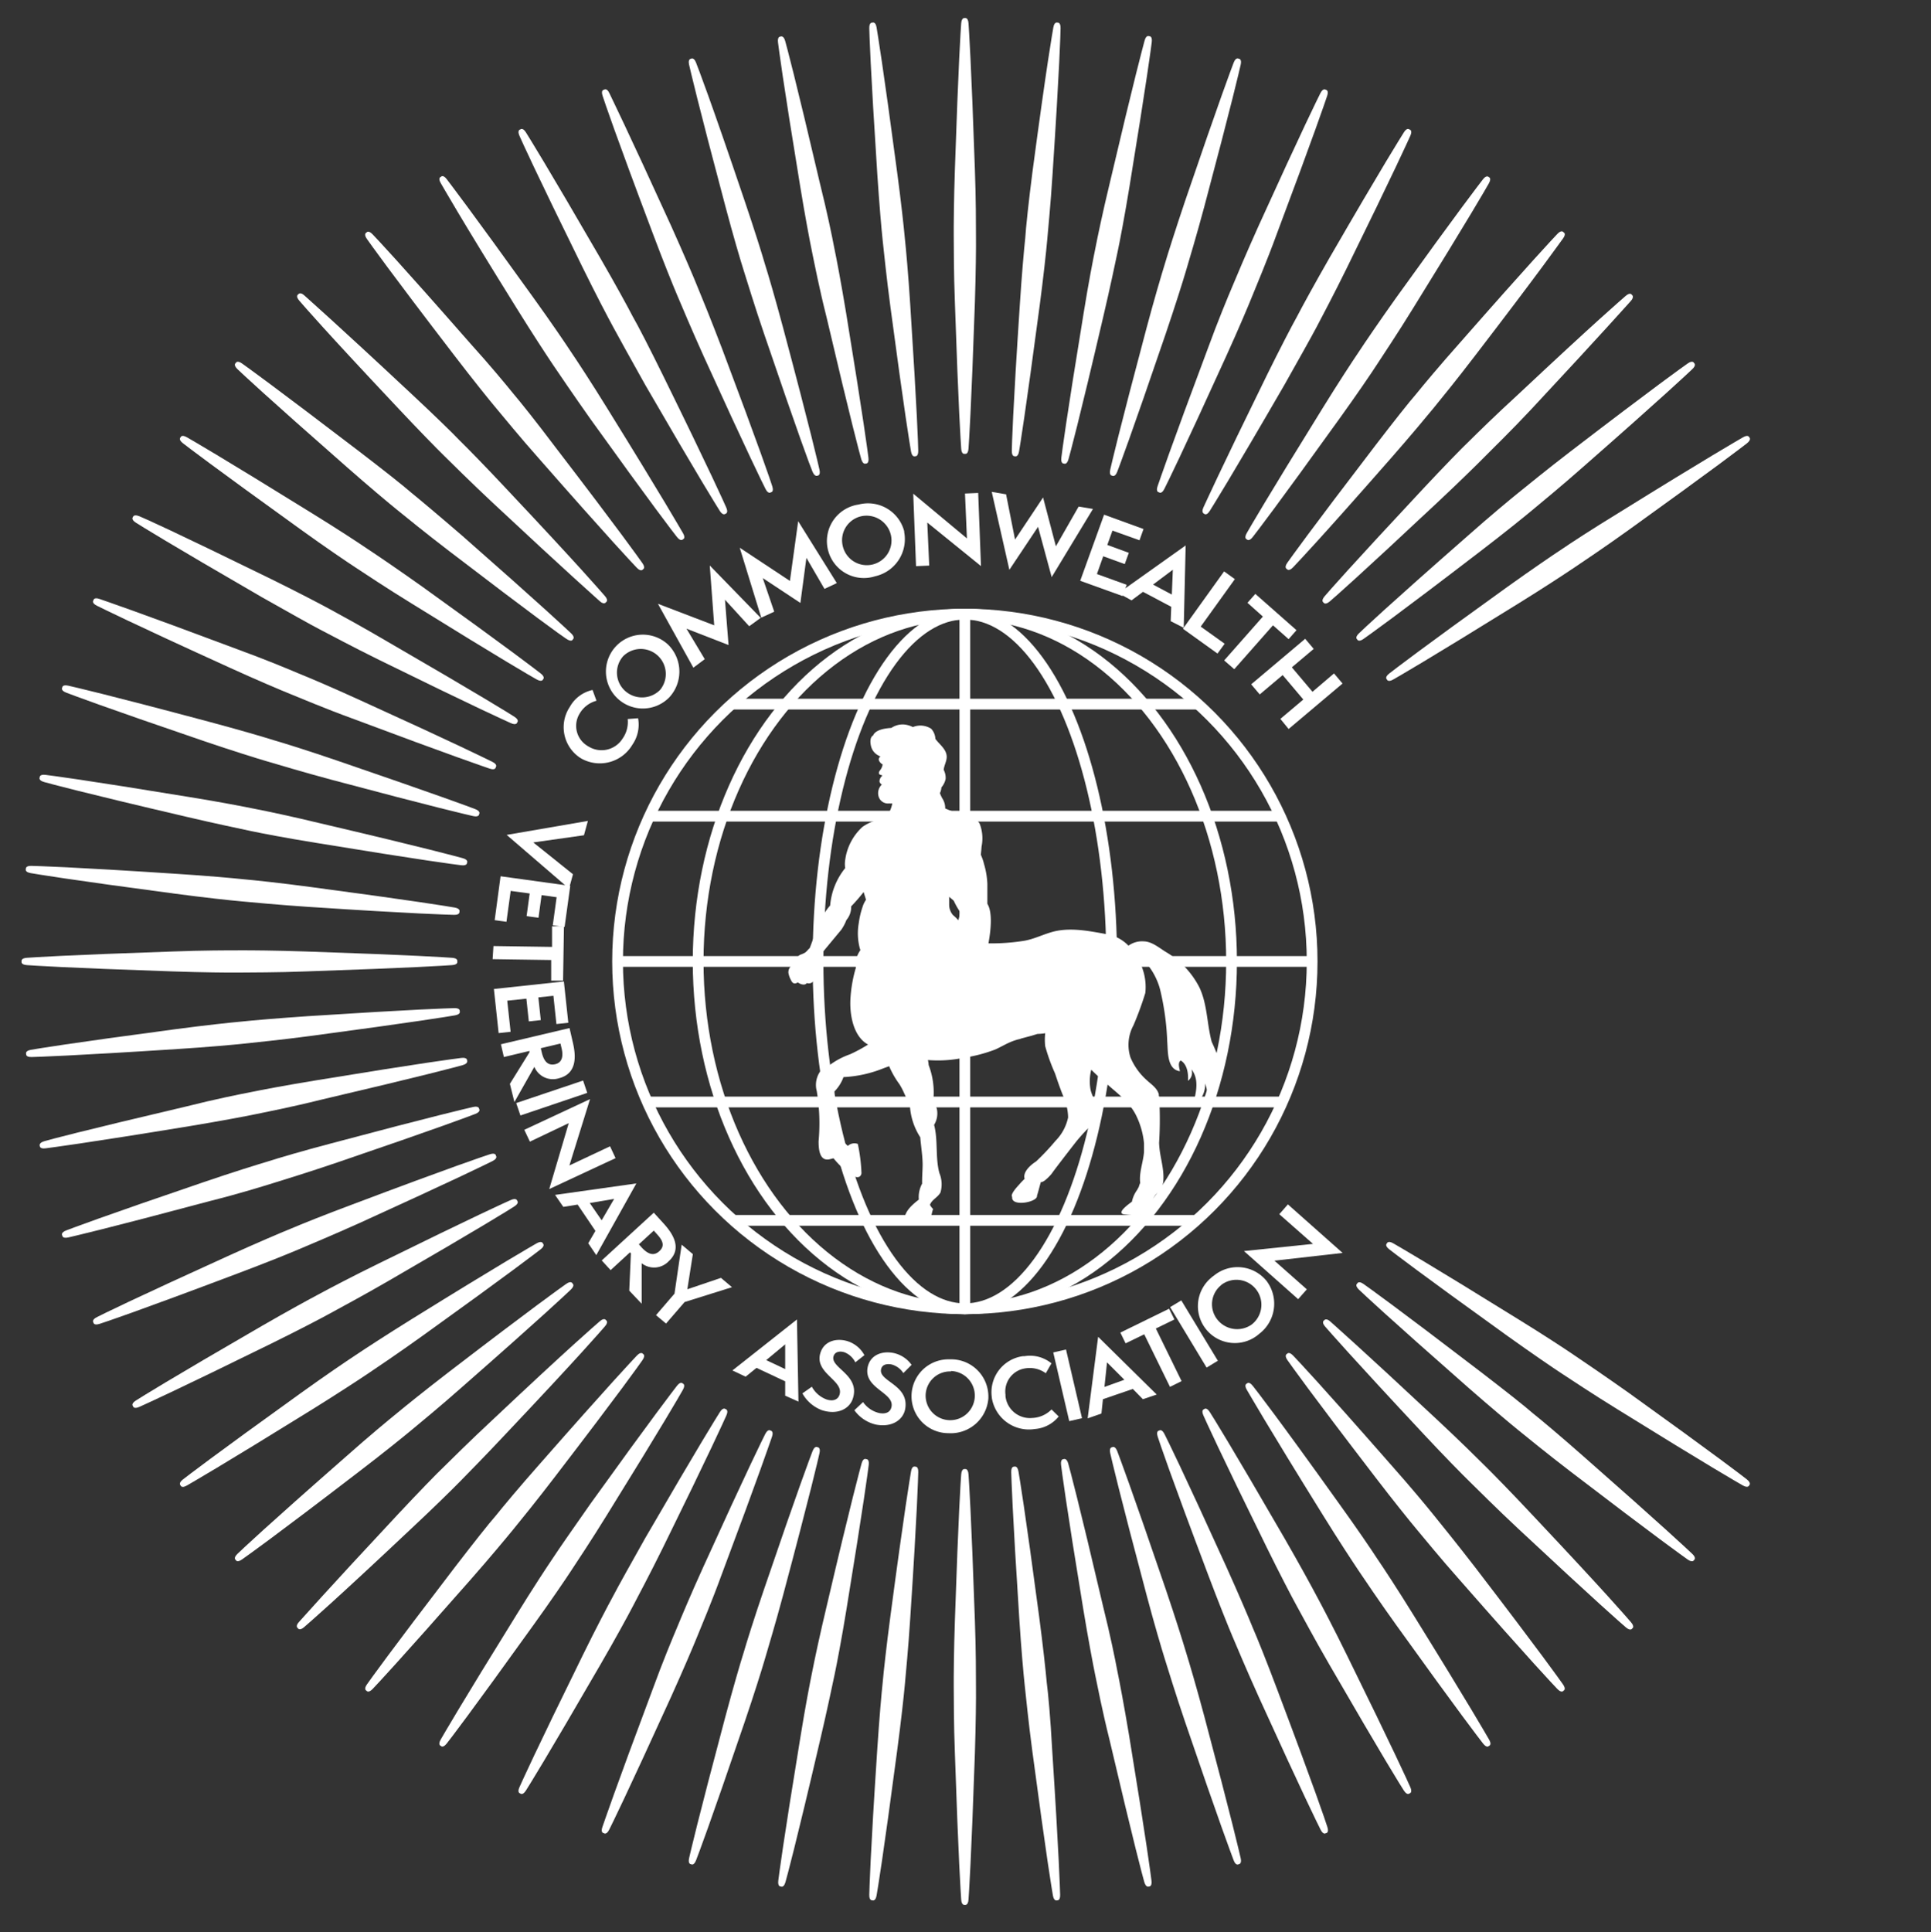 <svg xmlns="http://www.w3.org/2000/svg" id="bba38893-f661-4f16-81e1-c1cc2b60562c" data-name="Layer 1" viewBox="0 0 269.34 269.5"><rect x="0" y="0" width="269.34" height="269.5" fill="#333333" stroke="none"/><defs><style>.fe3123fa-fe5e-4dc2-b6bf-31266553cb96{fill:#fff;}.a6e40ce0-b1ac-4165-816b-136d600191c3{fill:none;stroke:#fff;stroke-miterlimit:10;stroke-width:1.5px;}</style></defs><g id="e754c4f6-18f3-4a96-80fd-2d83a780e002" data-name="f5040c18-4722-40b4-b6f6-2a8673c16fc8"><path class="fe3123fa-fe5e-4dc2-b6bf-31266553cb96" d="M170.39,148.73a35.26,35.26,0,0,0-1.38-3.44c-.68-2.51-.59-5.21-1.72-7.59a12.1,12.1,0,0,0-4.55-4.86c-1-.59-2-1.51-3.17-1.55a3.24,3.24,0,0,0-2.17.6,5.5,5.5,0,0,0-3.13-1.62c-2.26-.41-4.69-.9-7-.42-1.54.33-2.93,1.12-4.49,1.37a29.34,29.34,0,0,1-4.58.35h-.33c.29-1.57.64-4.26-.15-5.52h0v-2.8a11.47,11.47,0,0,0-.46-2.73,7.5,7.5,0,0,0-.45-1.31s.08-.79.1-1.14a5.66,5.66,0,0,0-.26-3.18c-.55-1-1.91-1.25-2.91-1.49a9.91,9.91,0,0,1-1.9-.65,2.5,2.5,0,0,0-.42-1.43,6.29,6.29,0,0,1-.32-.7,2.21,2.21,0,0,0,.21-.8,2.67,2.67,0,0,0,.59-1.19,2.4,2.4,0,0,0-.27-1.26c.05-.61.41-1.17.42-1.8,0-1.06-1-1.73-1.58-2.52a2.25,2.25,0,0,0-.58-1.41,2.77,2.77,0,0,0-2.56-.24,3.46,3.46,0,0,0-1-.33,2.78,2.78,0,0,0-2,.45,8.07,8.07,0,0,0-1.1.14c-.51.11-1.25.38-1.44.91-.54.27-.4,1.26-.22,1.75a2,2,0,0,0,1,1.07,1.15,1.15,0,0,0,.25.12.45.45,0,0,0-.2.6,1.18,1.18,0,0,0,.49.5c-.12.81-.63.89-.5,1.3,0,.13.37.19.48.26a1.08,1.08,0,0,0-.42.83.7.7,0,0,0,.33.42,1.65,1.65,0,0,0-.46,1.63,1.35,1.35,0,0,0,1.46,1,3.53,3.53,0,0,0,.46,0,4.41,4.41,0,0,1-.42,1.22c-.22.4-.65.52-1,.8-.33.1-.65.29-.87.37a5.78,5.78,0,0,0-1.89.9,7.62,7.62,0,0,0-2.39,4.59,3.63,3.63,0,0,0,0,1.14,9.54,9.54,0,0,0-2.1,5.22,6.36,6.36,0,0,0-.46.57,10.33,10.33,0,0,0-1.27,2.33c-.33.87-.67,1.86-1,2.73l-.12.31a3,3,0,0,0-.35.36,3.45,3.45,0,0,1-.28.26,3.81,3.81,0,0,1-.62.28,1,1,0,0,0-.6.63,1.45,1.45,0,0,1-.26.51c-.14.14-.28.28-.43.41a1.19,1.19,0,0,0-.43,1,3.22,3.22,0,0,0,.35,1c.12.26.3.53.63.47a.73.73,0,0,0,.31-.14l.23.13a1.23,1.23,0,0,0,.68.17.54.54,0,0,0,.37-.21.8.8,0,0,0,1-.4,2.68,2.68,0,0,0,0-1.32h0a3.66,3.66,0,0,0,.52-1c.11-.33.18-.67.26-1a1.52,1.52,0,0,0,.22-.34c.16-.19.32-.37.47-.56l2.34-2.82a6.21,6.21,0,0,0,.71-1.35,2.76,2.76,0,0,0,.66-1.9,25.43,25.43,0,0,0,1.74-2c.11.36.23.72.33,1.08a3.69,3.69,0,0,0-.48,1,11.88,11.88,0,0,0-.53,2.27,8.12,8.12,0,0,0,.08,3.22,4.61,4.61,0,0,0,.15.53,3.84,3.84,0,0,0-.63,1.45,4.18,4.18,0,0,0,0,1,19,19,0,0,0-.77,4.55c-.08,2.23.48,5.09,2.47,6.17a21.27,21.27,0,0,1-2.52,1.36,10.62,10.62,0,0,0-2.86,1.52,2.42,2.42,0,0,0-1.23.77,3.3,3.3,0,0,0-.53,2.9v.05a27.33,27.33,0,0,1,.24,6.88c0,1,.08,2.84,1.53,2.52l.55-.14a11.92,11.92,0,0,0,2.52,2.34c.9.56,1.3.24,1.38-.25a23.46,23.46,0,0,0-.51-4.09,1.36,1.36,0,0,0-1.4.28,3.54,3.54,0,0,0-.86-.68.82.82,0,0,0-.24-.8,3.7,3.7,0,0,1-1.16-2.89c0-1,.4-2.16.4-3.23a5.52,5.52,0,0,0,1.26-2A17,17,0,0,0,123.2,149l.82-.3a12.52,12.52,0,0,0,1.42,2.49c.59.9.93,2,1.47,2.88a9.09,9.09,0,0,0,1.45,4.54c.1,1.26.32,2.52.33,3.78,0,.86-.09,1.78-.07,2.69a3.9,3.9,0,0,0-.46,2.22c-.92.72-1.93,1.59-2,2.7,0,0,3.22.14,3.3.11.54-.26.39-.66.69-1.49,0,0-.4-.41-.43-.61.28-.72,1.07-1,1.46-1.7a4.09,4.09,0,0,0-.15-2.7c-.59-2.16-.17-4.57-.74-6.73a3.06,3.06,0,0,0,.38-2.25,3.16,3.16,0,0,0-.51-1,10.65,10.65,0,0,0-.63-5.09,4.22,4.22,0,0,0-.1-.7,17.49,17.49,0,0,0,5-.32,20.88,20.88,0,0,0,4.39-1.15c.83-.37,1.59-.85,2.45-1.17.24-.09.49-.17.74-.24a1.78,1.78,0,0,0,.45-.13l1.46-.39.78-.24a7.89,7.89,0,0,0,1.09-.1,7.91,7.91,0,0,0,0,1.82,26.77,26.77,0,0,0,1.37,3.79c.4,1.2.8,2.37,1.3,3.54a7.48,7.48,0,0,1,.52,2.6,6.55,6.55,0,0,1-1.74,3.24,33.79,33.79,0,0,1-2.72,2.89c-.93.59-1.88,1.55-1.6,2.43a9,9,0,0,0-.74.77c-.22.25-1.32,1.38-1,1.76h0c-.17,1.43,3.59.72,3.46-.17.21-.65.35-1.29.54-1.91h.13a1.49,1.49,0,0,0,.43-.23,6.75,6.75,0,0,0,1-1c0-.06,2.26-3,3.43-4.49a26.89,26.89,0,0,1,1.91-2.08,4.38,4.38,0,0,0,.89-1.16c.59-1.35-.63-2.7-.87-4a6.52,6.52,0,0,1,.11-2.71c.8.8,1.67,1.55,2.52,2.29,1.51,1.31,3,2.45,3.84,4.3a11.19,11.19,0,0,1,1,3.67h0q0,.6,0,1.2c-.1,1.39-.72,2.91-.53,4.32a3.73,3.73,0,0,0-.2.56l-.24.44a4.27,4.27,0,0,0-.72,1.63c-1.4,1-2,1.74-.87,1.79a10.63,10.63,0,0,0,3.33-.08.32.32,0,0,0,.24-.26,2.35,2.35,0,0,0,0-.53,3.86,3.86,0,0,0,.09-.49,2.61,2.61,0,0,1,.59-1.49c.16-.2.67-.51.72-.63.66-1.68.07-3.55-.19-5.25-.06-.41-.1-.83-.12-1.25h0a51.58,51.58,0,0,0,.06-5.42,3.69,3.69,0,0,0-.11-1.28s.06-.09,0-.13c-.22-.85-1.13-1.42-1.74-2a8.83,8.83,0,0,1-2.2-3.1,5.72,5.72,0,0,1,.42-4.49,44.85,44.85,0,0,0,1.65-4.5,7.65,7.65,0,0,0-1.09-4.85,4.2,4.2,0,0,1,1.59,1.14,9.39,9.39,0,0,1,1.56,3.21,36.56,36.56,0,0,1,1,7.29c.11,1.34-.06,3.85,1.75,4.12.09,0-.41-1.2.14-1.49,1.22.73,1,2.77,1,2.83a1.42,1.42,0,0,0,.49-1.61c1.45,1.85.14,4.47.27,5.1a3.56,3.56,0,0,0,1.64-3.12,9.11,9.11,0,0,1,.41,2,5.28,5.28,0,0,0,.61-3.48,4.56,4.56,0,0,1,.28,3C169.32,152.91,170.64,150,170.39,148.73Zm-37.5-23.24.15.15a11,11,0,0,0,.91,1.6h0c-.1.37-.17.75-.28,1.1a6.38,6.38,0,0,0-.75-.72,2.24,2.24,0,0,1-.53-1.46v-1.09C132.56,125.24,132.74,125.36,132.89,125.49Z"></path></g><g id="ae21c533-fce8-4edc-8937-d5547d50be08" data-name="ba8a63c7-40f4-43e7-8a32-fe2d44293de7"><path class="fe3123fa-fe5e-4dc2-b6bf-31266553cb96" d="M136.13,32.91c0-1.48,0-5.16-.15-9.26-.52-15.18-.83-19.5-.89-20.39s-.51-.74-.51-.74-.44-.15-.51.74-.37,5.21-.88,20.39c-.14,4.1-.17,7.78-.16,9.26s0,5.15.16,9.26c.51,15.17.82,19.49.88,20.39s.51.73.51.73.45.16.51-.73.37-5.22.89-20.39C136.11,38.06,136.15,34.39,136.13,32.91Z"></path><path class="fe3123fa-fe5e-4dc2-b6bf-31266553cb96" d="M136.13,235.28c0-1.48,0-5.16-.15-9.26-.52-15.18-.83-19.5-.89-20.39s-.51-.74-.51-.74-.44-.15-.51.74-.37,5.21-.88,20.39c-.14,4.1-.17,7.78-.16,9.26s0,5.15.16,9.25c.51,15.18.82,19.5.88,20.39s.51.74.51.74.45.15.51-.74.37-5.21.89-20.39C136.11,240.43,136.15,236.76,136.13,235.28Z"></path><path class="fe3123fa-fe5e-4dc2-b6bf-31266553cb96" d="M33.4,132.54c-1.48,0-5.16,0-9.26.16-15.17.51-19.5.82-20.39.88s-.74.51-.74.51-.15.45.74.51,5.22.37,20.39.88c4.1.14,7.78.18,9.26.16s5.16,0,9.26-.16c15.17-.51,19.5-.82,20.39-.88s.73-.51.73-.51.16-.45-.73-.51-5.22-.37-20.39-.88C38.56,132.56,34.88,132.53,33.4,132.54Z"></path><path class="fe3123fa-fe5e-4dc2-b6bf-31266553cb96" d="M64.13,61.45c-1-1.06-3.66-3.64-6.66-6.44-11.09-10.37-14.37-13.2-15-13.79s-.88-.16-.88-.16-.43.2.16.88,3.43,4,13.79,15c2.81,3,5.38,5.62,6.44,6.66s3.66,3.63,6.66,6.44C79.73,80.4,83,83.24,83.64,83.83s.88.16.88.16.43-.21-.16-.88-3.43-4-13.79-15C67.76,65.11,65.19,62.48,64.13,61.45Z"></path><path class="fe3123fa-fe5e-4dc2-b6bf-31266553cb96" d="M207.23,204.54c-1-1-3.66-3.63-6.66-6.43-11.09-10.37-14.37-13.21-15-13.79s-.88-.17-.88-.17-.43.21.16.88,3.42,3.95,13.79,15.05c2.8,3,5.38,5.62,6.44,6.65s3.65,3.64,6.65,6.44c11.1,10.37,14.37,13.21,15.05,13.79s.88.16.88.16.42-.2-.17-.88-3.42-4-13.79-15C210.86,208.2,208.28,205.58,207.23,204.54Z"></path><path class="fe3123fa-fe5e-4dc2-b6bf-31266553cb96" d="M61.94,204.54c-1.06,1-3.63,3.66-6.44,6.66-10.36,11.09-13.2,14.37-13.79,15s-.16.88-.16.88.21.43.88-.16,4-3.42,15-13.79c3-2.8,5.62-5.38,6.66-6.44S67.72,203,70.53,200c10.4-11,13.24-14.33,13.83-15s.16-.88.16-.88-.21-.42-.88.17-4,3.42-15,13.79C65.6,200.91,63,203.49,61.94,204.54Z"></path><path class="fe3123fa-fe5e-4dc2-b6bf-31266553cb96" d="M205,61.45c-1.06,1-3.64,3.66-6.44,6.65-10.37,11.1-13.21,14.37-13.79,15.05s-.16.88-.16.88.2.42.88-.16,3.95-3.43,15-13.79c3-2.81,5.62-5.38,6.66-6.44S210.86,60,213.66,57C224,45.91,226.87,42.63,227.45,42s.17-.88.17-.88-.21-.43-.88.16-4,3.42-15.05,13.79C208.69,57.81,206.07,60.39,205,61.45Z"></path><path class="fe3123fa-fe5e-4dc2-b6bf-31266553cb96" d="M97.29,40c-.55-1.38-2-4.76-3.68-8.5C87.32,17.7,85.38,13.82,85,13s-.76-.48-.76-.48-.47,0-.18.87,1.65,5,7,19.18c1.44,3.84,2.82,7.25,3.4,8.61s2,4.76,3.69,8.5c6.28,13.82,8.22,17.7,8.62,18.5s.75.48.75.48.47,0,.19-.87-1.66-5-7-19.18C99.25,44.79,97.87,41.38,97.29,40Z"></path><path class="fe3123fa-fe5e-4dc2-b6bf-31266553cb96" d="M174.73,227c-.55-1.37-2-4.76-3.68-8.49-6.28-13.83-8.22-17.7-8.62-18.5s-.75-.49-.75-.49-.48,0-.19.88,1.65,5,7,19.17c1.45,3.85,2.82,7.25,3.4,8.62s2,4.75,3.69,8.49c6.28,13.82,8.22,17.7,8.62,18.5s.75.48.75.48.47,0,.19-.87-1.65-5-7-19.18C176.69,231.75,175.32,228.34,174.73,227Z"></path><path class="fe3123fa-fe5e-4dc2-b6bf-31266553cb96" d="M40.51,171.38c-1.37.55-4.76,2-8.49,3.69-13.83,6.28-17.7,8.22-18.5,8.62s-.49.75-.49.75,0,.47.87.19,5-1.65,19.18-7c3.84-1.44,7.25-2.82,8.61-3.4s4.76-2,8.5-3.68c13.82-6.29,17.7-8.22,18.5-8.62s.48-.75.48-.75,0-.48-.87-.19-5,1.65-19.18,7C45.28,169.42,41.87,170.8,40.51,171.38Z"></path><path class="fe3123fa-fe5e-4dc2-b6bf-31266553cb96" d="M41.69,93.94c-1.36-.58-4.77-2-8.61-3.4-14.22-5.33-18.33-6.7-19.18-7s-.87.19-.87.19-.31.36.49.75S18.19,86.82,32,93.1c3.73,1.7,7.12,3.14,8.49,3.69s4.77,2,8.61,3.4c14.22,5.33,18.33,6.7,19.18,7s.87-.19.87-.19.32-.36-.48-.75-4.68-2.34-18.5-8.62C46.45,95.93,43.07,94.49,41.69,93.94Z"></path><path class="fe3123fa-fe5e-4dc2-b6bf-31266553cb96" d="M94.43,227c-.58,1.36-2,4.77-3.4,8.61-5.33,14.22-6.7,18.33-7,19.18s.18.87.18.87.36.32.76-.48,2.33-4.68,8.62-18.5c1.69-3.74,3.13-7.12,3.68-8.49s2-4.77,3.4-8.62c5.33-14.21,6.7-18.33,7-19.17s-.19-.88-.19-.88-.35-.31-.75.49-2.34,4.67-8.62,18.5C96.42,222.22,95,225.61,94.43,227Z"></path><path class="fe3123fa-fe5e-4dc2-b6bf-31266553cb96" d="M171.87,40c-.58,1.36-2,4.77-3.4,8.61-5.33,14.22-6.7,18.33-7,19.18s.19.87.19.87.35.32.75-.48,2.34-4.68,8.62-18.5c1.7-3.74,3.13-7.12,3.68-8.5s2-4.77,3.4-8.61c5.34-14.22,6.71-18.33,7-19.18s-.19-.87-.19-.87-.35-.32-.75.48-2.34,4.68-8.62,18.5C173.86,35.26,172.43,38.64,171.87,40Z"></path><path class="fe3123fa-fe5e-4dc2-b6bf-31266553cb96" d="M116.36,34.55c-.27-1.45-1-5-2-9-3.46-14.78-4.61-19-4.84-19.83s-.64-.62-.64-.62-.47-.06-.36.82.65,5.19,3.11,20.17c.66,4.05,1.35,7.67,1.65,9.11s1,5.06,2,9c3.47,14.79,4.61,19,4.85,19.83s.64.62.64.62.47.07.36-.82-.66-5.19-3.11-20.17C117.35,39.61,116.67,36,116.36,34.55Z"></path><path class="fe3123fa-fe5e-4dc2-b6bf-31266553cb96" d="M155.84,233c-.27-1.46-1-5.06-2-9.05-3.46-14.79-4.61-19-4.84-19.83s-.64-.62-.64-.62-.47-.06-.36.82.65,5.19,3.11,20.17c.66,4,1.35,7.66,1.65,9.11s1,5.06,2,9.05c3.47,14.79,4.61,19,4.85,19.83s.64.62.64.62.47.07.36-.82-.66-5.19-3.11-20.17C156.83,238.09,156.15,234.48,155.84,233Z"></path><path class="fe3123fa-fe5e-4dc2-b6bf-31266553cb96" d="M35,152.31c-1.45.28-5.05,1-9,2-14.78,3.47-19,4.61-19.82,4.85s-.63.64-.63.64-.06.47.82.35,5.19-.65,20.18-3.11c4-.66,7.66-1.35,9.11-1.65s5.05-1,9.05-2c14.78-3.46,19-4.61,19.82-4.84s.62-.65.62-.65.07-.46-.82-.35-5.18.65-20.17,3.11C40.1,151.32,36.49,152,35,152.31Z"></path><path class="fe3123fa-fe5e-4dc2-b6bf-31266553cb96" d="M51.31,76.59c-1.22-.84-4.29-2.85-7.78-5-12.91-8-16.67-10.15-17.45-10.6s-.89,0-.89,0-.38.28.33.83S29.65,65,42,73.89c3.33,2.4,6.37,4.46,7.61,5.27s4.3,2.86,7.79,5c12.9,8,16.66,10.15,17.44,10.59s.9,0,.9,0,.37-.29-.33-.83-4.13-3.21-16.47-12.07C55.59,79.47,52.55,77.4,51.31,76.59Z"></path><path class="fe3123fa-fe5e-4dc2-b6bf-31266553cb96" d="M219.57,189c-1.22-.84-4.29-2.85-7.78-5-12.9-8-16.67-10.14-17.44-10.59s-.9,0-.9,0-.38.28.33.83,4.13,3.2,16.46,12.06c3.34,2.39,6.37,4.46,7.61,5.27s4.3,2.85,7.79,5c12.9,8,16.67,10.15,17.44,10.59s.9,0,.9,0,.37-.29-.33-.84-4.13-3.2-16.46-12.06C223.85,191.9,220.81,189.83,219.57,189Z"></path><path class="fe3123fa-fe5e-4dc2-b6bf-31266553cb96" d="M77.08,217.36c-.83,1.22-2.85,4.3-5,7.79-8,12.9-10.15,16.67-10.6,17.44s0,.9,0,.9.28.37.83-.33,3.2-4.13,12.06-16.47c2.4-3.33,4.47-6.37,5.28-7.61s2.85-4.29,5-7.78c8-12.9,10.15-16.67,10.59-17.45s0-.89,0-.89-.29-.38-.83.33-3.21,4.13-12.07,16.46C80,213.08,77.89,216.12,77.08,217.36Z"></path><path class="fe3123fa-fe5e-4dc2-b6bf-31266553cb96" d="M189.51,49.1c-.83,1.22-2.85,4.3-5,7.78-8,12.91-10.15,16.67-10.6,17.45s0,.89,0,.89.28.38.83-.33,3.2-4.12,12.06-16.46c2.4-3.33,4.47-6.37,5.27-7.61s2.86-4.3,5-7.78c8-12.91,10.15-16.67,10.59-17.45s0-.89,0-.89-.29-.38-.83.33-3.21,4.13-12.07,16.46C192.39,44.82,190.32,47.86,189.51,49.1Z"></path><path class="fe3123fa-fe5e-4dc2-b6bf-31266553cb96" d="M79.66,49.1c-.81-1.24-2.88-4.28-5.28-7.61C65.52,29.16,62.87,25.73,62.32,25s-.83-.33-.83-.33-.46.12,0,.89S64.06,30.13,72.07,43c2.16,3.48,4.18,6.56,5,7.78S80,55.1,82.35,58.43c8.86,12.34,11.52,15.76,12.07,16.46s.83.33.83.33.46-.12,0-.89-2.59-4.54-10.59-17.45C82.51,53.4,80.49,50.32,79.66,49.1Z"></path><path class="fe3123fa-fe5e-4dc2-b6bf-31266553cb96" d="M192.08,217.36c-.8-1.24-2.87-4.28-5.27-7.61C178,197.42,175.3,194,174.75,193.29s-.83-.33-.83-.33-.46.12,0,.89,2.59,4.55,10.6,17.45c2.16,3.49,4.18,6.56,5,7.78s2.88,4.28,5.27,7.61c8.86,12.34,11.52,15.76,12.07,16.47s.83.33.83.33.46-.12,0-.9-2.59-4.54-10.59-17.44C194.94,221.66,192.92,218.58,192.08,217.36Z"></path><path class="fe3123fa-fe5e-4dc2-b6bf-31266553cb96" d="M49.59,189c-1.24.81-4.28,2.88-7.61,5.27-12.33,8.86-15.76,11.52-16.46,12.06s-.33.84-.33.84.12.45.89,0,4.54-2.59,17.45-10.59c3.49-2.17,6.56-4.18,7.78-5s4.28-2.88,7.61-5.27c12.34-8.86,15.76-11.52,16.47-12.06s.33-.83.33-.83-.12-.46-.9,0S70.28,176,57.38,184C53.89,186.17,50.81,188.18,49.59,189Z"></path><path class="fe3123fa-fe5e-4dc2-b6bf-31266553cb96" d="M217.85,76.59c-1.24.81-4.27,2.88-7.61,5.27-12.33,8.86-15.75,11.52-16.46,12.07s-.33.83-.33.83.12.45.9,0,4.54-2.59,17.44-10.59c3.49-2.16,6.56-4.18,7.78-5s4.28-2.87,7.62-5.27c12.33-8.86,15.75-11.51,16.46-12.06S244,61,244,61s-.12-.46-.9,0-4.54,2.59-17.44,10.6C222.15,73.74,219.08,75.75,217.85,76.59Z"></path><path class="fe3123fa-fe5e-4dc2-b6bf-31266553cb96" d="M35.65,112.83c-1.45-.3-5.07-1-9.11-1.65-15-2.46-19.29-3-20.18-3.11s-.82.35-.82.35-.24.41.63.65,5,1.38,19.82,4.84c4,.94,7.6,1.69,9.05,2s5.06,1,9.11,1.65c15,2.46,19.29,3,20.17,3.11s.82-.35.82-.35.24-.41-.62-.64-5-1.38-19.82-4.85C40.7,113.86,37.1,113.11,35.65,112.83Z"></path><path class="fe3123fa-fe5e-4dc2-b6bf-31266553cb96" d="M113.32,233c-.3,1.45-1,5.06-1.65,9.11-2.46,15-3,19.28-3.11,20.17s.36.82.36.82.4.24.64-.62,1.38-5,4.84-19.83c.94-4,1.69-7.59,2-9.05s1-5.06,1.66-9.11c2.45-15,3-19.28,3.11-20.17s-.36-.82-.36-.82-.41-.24-.64.62-1.38,5-4.85,19.83C114.35,228,113.6,231.57,113.32,233Z"></path><path class="fe3123fa-fe5e-4dc2-b6bf-31266553cb96" d="M152.8,34.55c-.3,1.45-1,5.06-1.65,9.11-2.46,15-3,19.28-3.11,20.17s.36.82.36.82.4.24.64-.62,1.38-5,4.84-19.83c.94-4,1.69-7.59,2-9.05s1-5.06,1.66-9.11c2.45-15,3-19.28,3.11-20.17s-.36-.82-.36-.82-.41-.24-.64.62-1.38,5.05-4.85,19.83C153.83,29.5,153.08,33.1,152.8,34.55Z"></path><path class="fe3123fa-fe5e-4dc2-b6bf-31266553cb96" d="M126.21,33.24c-.13-1.47-.53-5.13-1.07-9.19-2-15.06-2.73-19.33-2.87-20.21s-.58-.68-.58-.68-.46-.11-.44.78.14,5.22,1.12,20.38c.27,4.09.59,7.76.75,9.23s.53,5.13,1.07,9.19c2,15.06,2.73,19.33,2.88,20.21s.57.68.57.68.46.11.44-.78-.14-5.22-1.12-20.38C126.7,38.38,126.37,34.71,126.21,33.24Z"></path><path class="fe3123fa-fe5e-4dc2-b6bf-31266553cb96" d="M146,234.64c-.13-1.48-.52-5.13-1.06-9.2-2-15.05-2.73-19.33-2.88-20.21s-.58-.68-.58-.68-.46-.11-.43.78.14,5.23,1.12,20.38c.26,4.1.59,7.76.75,9.23s.52,5.13,1.06,9.2c2,15.05,2.73,19.32,2.88,20.2s.58.69.58.69.46.11.43-.79-.14-5.22-1.12-20.38C146.53,239.77,146.2,236.11,146,234.64Z"></path><path class="fe3123fa-fe5e-4dc2-b6bf-31266553cb96" d="M33.73,142.47c-1.47.13-5.13.52-9.19,1.06-15.06,2-19.33,2.73-20.21,2.88s-.68.58-.68.58-.11.46.78.43,5.23-.14,20.38-1.12c4.09-.26,7.76-.59,9.23-.75s5.13-.52,9.2-1.06c15-2,19.32-2.73,20.2-2.88s.68-.58.68-.58.12-.46-.78-.43-5.22.14-20.38,1.12C38.87,142,35.21,142.31,33.73,142.47Z"></path><path class="fe3123fa-fe5e-4dc2-b6bf-31266553cb96" d="M57.35,68.7c-1.14-1-4-3.25-7.26-5.75C38,53.72,34.5,51.22,33.77,50.7s-.89-.07-.89-.07-.4.24.25.86,3.79,3.59,15.2,13.61c3.08,2.71,5.9,5.07,7.05,6s4,3.26,7.26,5.75C74.7,86.08,78.23,88.59,79,89.1s.89.08.89.08.41-.25-.24-.86-3.8-3.6-15.2-13.62C61.32,72,58.5,69.63,57.35,68.7Z"></path><path class="fe3123fa-fe5e-4dc2-b6bf-31266553cb96" d="M213.78,197.08c-1.13-1-4-3.25-7.25-5.75-12.06-9.23-15.6-11.73-16.33-12.25s-.89-.07-.89-.07-.4.24.25.86,3.79,3.59,15.2,13.62c3.08,2.7,5.9,5.06,7.06,6s4,3.26,7.25,5.75c12.06,9.23,15.6,11.74,16.32,12.25s.9.08.9.08.4-.25-.25-.86-3.8-3.6-15.2-13.62C217.76,200.37,214.94,198,213.78,197.08Z"></path><path class="fe3123fa-fe5e-4dc2-b6bf-31266553cb96" d="M69.2,211.33c-1,1.13-3.26,4-5.76,7.25-9.23,12.06-11.73,15.59-12.25,16.32s-.07.9-.07.9.24.4.86-.25,3.59-3.8,13.62-15.2c2.71-3.08,5.06-5.91,6-7.06s3.26-4,5.75-7.26C86.58,194,89.09,190.44,89.6,189.71s.08-.89.08-.89-.25-.4-.86.25-3.6,3.79-13.62,15.2C72.48,207.35,70.12,210.17,69.2,211.33Z"></path><path class="fe3123fa-fe5e-4dc2-b6bf-31266553cb96" d="M197.58,54.89c-1,1.14-3.26,4-5.76,7.26-9.23,12.06-11.73,15.59-12.25,16.32s-.07.89-.07.89.24.41.86-.24S184,75.32,194,63.92c2.71-3.09,5.06-5.91,6-7.06s3.26-4,5.75-7.26C215,37.55,217.46,34,218,33.28s.08-.89.08-.89-.25-.41-.86.24-3.6,3.8-13.62,15.21C200.86,50.92,198.5,53.74,197.58,54.89Z"></path><path class="fe3123fa-fe5e-4dc2-b6bf-31266553cb96" d="M88.25,44.13c-.68-1.32-2.44-4.54-4.5-8.1-7.61-13.14-9.92-16.8-10.39-17.56s-.8-.41-.8-.41-.46.07-.1.89,2.13,4.77,8.83,18.4c1.81,3.68,3.52,6.94,4.23,8.24S88,50.13,90,53.68c7.61,13.14,9.92,16.81,10.39,17.56s.8.41.8.41.47-.07.1-.89S99.18,66,92.48,52.36C90.67,48.68,89,45.42,88.25,44.13Z"></path><path class="fe3123fa-fe5e-4dc2-b6bf-31266553cb96" d="M183.65,222.6c-.69-1.31-2.45-4.54-4.5-8.09-7.61-13.15-9.92-16.81-10.4-17.57s-.79-.41-.79-.41-.47.07-.1.89,2.13,4.77,8.83,18.4c1.81,3.68,3.51,6.94,4.23,8.24s2.44,4.54,4.5,8.09c7.6,13.14,9.91,16.81,10.39,17.56s.79.41.79.41.47-.07.11-.88-2.14-4.78-8.84-18.4C186.06,227.15,184.36,223.9,183.65,222.6Z"></path><path class="fe3123fa-fe5e-4dc2-b6bf-31266553cb96" d="M44.62,180.42c-1.32.69-4.54,2.45-8.09,4.5-13.15,7.61-16.81,9.92-17.57,10.4s-.41.79-.41.79.07.47.89.1,4.77-2.13,18.4-8.83c3.68-1.81,6.94-3.51,8.24-4.23s4.54-2.44,8.09-4.5c13.14-7.6,16.81-9.91,17.56-10.39s.41-.79.41-.79-.07-.47-.89-.11-4.77,2.14-18.4,8.84C49.17,178,45.92,179.71,44.62,180.42Z"></path><path class="fe3123fa-fe5e-4dc2-b6bf-31266553cb96" d="M38.21,103.24c-1.42-.45-4.94-1.48-8.91-2.54-14.67-3.92-18.9-4.87-19.77-5.07s-.85.27-.85.27-.28.38.56.7,4.88,1.87,19.25,6.77c3.89,1.32,7.4,2.42,8.82,2.83s4.94,1.48,8.9,2.54c14.67,3.91,18.9,4.87,19.77,5.07s.85-.27.85-.27.28-.38-.55-.7S61.39,111,47,106.07C43.14,104.75,39.63,103.65,38.21,103.24Z"></path><path class="fe3123fa-fe5e-4dc2-b6bf-31266553cb96" d="M103.73,230.47c-.45,1.41-1.48,4.94-2.54,8.9-3.91,14.67-4.87,18.9-5.07,19.77s.27.85.27.85.38.28.7-.55,1.87-4.88,6.77-19.26c1.32-3.88,2.42-7.39,2.83-8.81s1.48-4.94,2.54-8.91c3.92-14.67,4.87-18.89,5.07-19.77s-.27-.85-.27-.85-.38-.28-.7.56-1.87,4.88-6.76,19.25C105.24,225.54,104.14,229.05,103.73,230.47Z"></path><path class="fe3123fa-fe5e-4dc2-b6bf-31266553cb96" d="M162.47,36.82c-.44,1.41-1.48,4.93-2.54,8.9-3.91,14.67-4.87,18.9-5.07,19.77s.27.85.27.85.39.28.71-.56,1.86-4.88,6.76-19.25c1.32-3.89,2.42-7.39,2.84-8.82s1.48-4.94,2.54-8.9c3.91-14.67,4.87-18.9,5.07-19.77s-.27-.85-.27-.85-.39-.28-.71.56-1.86,4.88-6.76,19.25C164,31.89,162.89,35.39,162.47,36.82Z"></path><path class="fe3123fa-fe5e-4dc2-b6bf-31266553cb96" d="M106.69,36.82c-.41-1.43-1.51-4.93-2.83-8.82C99,13.63,97.41,9.58,97.09,8.75s-.7-.56-.7-.56-.47,0-.27.85,1.16,5.1,5.07,19.77c1.06,4,2.09,7.49,2.54,8.9s1.51,4.93,2.84,8.82C111.46,60.9,113,65,113.33,65.78s.7.56.7.56.47,0,.27-.85-1.15-5.1-5.07-19.77C108.17,41.75,107.14,38.23,106.69,36.82Z"></path><path class="fe3123fa-fe5e-4dc2-b6bf-31266553cb96" d="M165.44,230.47c-.42-1.42-1.52-4.93-2.84-8.82-4.9-14.37-6.45-18.42-6.76-19.25s-.71-.56-.71-.56-.47,0-.27.85,1.16,5.1,5.07,19.77c1.06,4,2.1,7.5,2.54,8.91s1.52,4.93,2.84,8.81c4.9,14.38,6.45,18.42,6.76,19.26s.71.55.71.55.47,0,.27-.85-1.16-5.1-5.07-19.77C166.92,235.41,165.88,231.88,165.44,230.47Z"></path><path class="fe3123fa-fe5e-4dc2-b6bf-31266553cb96" d="M37.31,162c-1.42.42-4.93,1.51-8.82,2.84-14.37,4.89-18.42,6.45-19.25,6.76s-.56.7-.56.7,0,.48.85.28,5.1-1.16,19.77-5.08c4-1,7.49-2.09,8.91-2.53s4.93-1.52,8.81-2.84c14.37-4.9,18.42-6.45,19.26-6.77s.55-.7.55-.7,0-.47-.85-.27-5.1,1.16-19.77,5.07C42.25,160.5,38.72,161.54,37.31,162Z"></path><path class="fe3123fa-fe5e-4dc2-b6bf-31266553cb96" d="M46.08,85c-1.3-.71-4.56-2.42-8.24-4.23C24.21,74.1,20.25,72.33,19.44,72s-.89.1-.89.1-.35.32.41.8,4.42,2.78,17.57,10.39c3.55,2,6.77,3.82,8.09,4.5s4.55,2.42,8.23,4.23c13.63,6.7,17.59,8.46,18.4,8.83s.89-.1.89-.1.35-.32-.41-.8-4.42-2.78-17.56-10.39C50.62,87.47,47.39,85.71,46.08,85Z"></path><path class="fe3123fa-fe5e-4dc2-b6bf-31266553cb96" d="M85.52,222.6c-.71,1.3-2.42,4.55-4.23,8.24-6.7,13.62-8.46,17.58-8.83,18.4s.1.88.1.88.32.35.8-.41,2.78-4.42,10.39-17.56c2.06-3.55,3.82-6.78,4.5-8.09s2.42-4.56,4.23-8.24c6.7-13.63,8.46-17.58,8.83-18.4s-.1-.89-.1-.89-.32-.35-.8.41S97.63,201.36,90,214.51C88,218.06,86.2,221.29,85.52,222.6Z"></path><path class="fe3123fa-fe5e-4dc2-b6bf-31266553cb96" d="M180.92,44.13c-.72,1.29-2.42,4.55-4.23,8.23C170,66,168.22,70,167.86,70.76s.1.89.1.89.32.35.79-.41,2.79-4.42,10.4-17.56c2-3.55,3.81-6.78,4.5-8.09s2.41-4.56,4.22-8.24c6.7-13.63,8.47-17.59,8.84-18.4s-.11-.89-.11-.89-.32-.35-.79.41S193,22.89,185.42,36C183.36,39.59,181.6,42.81,180.92,44.13Z"></path><path class="fe3123fa-fe5e-4dc2-b6bf-31266553cb96" d="M71.59,54.89c-.93-1.15-3.28-4-6-7-10-11.41-13-14.56-13.62-15.21s-.86-.24-.86-.24-.45.16.07.89,3,4.27,12.25,16.32c2.5,3.26,4.8,6.12,5.76,7.26s3.28,4,6,7.06c10,11.4,13,14.55,13.62,15.2s.86.24.86.24.44-.16-.08-.89-3-4.26-12.25-16.32C74.85,58.89,72.54,56,71.59,54.89Z"></path><path class="fe3123fa-fe5e-4dc2-b6bf-31266553cb96" d="M200,211.33c-.93-1.16-3.28-4-6-7.06-10-11.41-13-14.55-13.62-15.2s-.86-.25-.86-.25-.45.16.07.89,3,4.27,12.25,16.32c2.5,3.26,4.81,6.13,5.76,7.26s3.28,4,6,7.06c10,11.4,13,14.55,13.62,15.2s.86.25.86.25.44-.17-.08-.9-3-4.26-12.25-16.32C203.23,215.32,200.92,212.46,200,211.33Z"></path><path class="fe3123fa-fe5e-4dc2-b6bf-31266553cb96" d="M55.38,197.08c-1.15.93-4,3.29-7.05,6-11.41,10-14.55,13-15.2,13.62s-.25.86-.25.86.16.44.89-.08,4.27-3,16.32-12.25c3.26-2.49,6.12-4.8,7.26-5.75s4-3.29,7.06-6c11.4-10,14.55-13,15.2-13.62s.24-.86.24-.86-.16-.45-.89.07-4.26,3-16.32,12.25C59.38,193.83,56.52,196.13,55.38,197.08Z"></path><path class="fe3123fa-fe5e-4dc2-b6bf-31266553cb96" d="M211.82,68.7c-1.16.93-4,3.29-7.06,6-11.41,10-14.55,13-15.2,13.62s-.25.86-.25.86.16.44.89-.08,4.27-3,16.33-12.25c3.25-2.49,6.12-4.8,7.25-5.75s4-3.29,7.06-6c11.4-10,14.55-13,15.2-13.61s.25-.86.25-.86-.17-.45-.9.07-4.26,3-16.32,12.25C215.81,65.45,213,67.75,211.82,68.7Z"></path><path class="fe3123fa-fe5e-4dc2-b6bf-31266553cb96" d="M34,122.63c-1.47-.16-5.14-.49-9.23-.75-15.15-1-19.49-1.09-20.38-1.12s-.78.44-.78.44-.2.42.68.57,5.15.88,20.21,2.88c4.06.54,7.72.93,9.19,1.06s5.14.49,9.23.76c15.16,1,19.49,1.09,20.38,1.12s.78-.44.78-.44.2-.43-.68-.58-5.15-.88-20.2-2.88C39.17,123.15,35.51,122.76,34,122.63Z"></path><path class="fe3123fa-fe5e-4dc2-b6bf-31266553cb96" d="M123.12,234.64c-.16,1.47-.48,5.13-.75,9.22-1,15.16-1.09,19.49-1.12,20.38s.44.79.44.79.43.19.58-.69.88-5.15,2.87-20.2c.54-4.07.94-7.73,1.07-9.2s.49-5.13.75-9.23c1-15.15,1.09-19.48,1.12-20.38s-.44-.78-.44-.78-.43-.2-.57.68-.89,5.16-2.88,20.21C123.65,229.51,123.25,233.16,123.12,234.64Z"></path><path class="fe3123fa-fe5e-4dc2-b6bf-31266553cb96" d="M143,33.24c-.16,1.47-.49,5.14-.75,9.23-1,15.16-1.1,19.49-1.12,20.38s.43.78.43.78.43.2.58-.68S143,57.8,145,42.74c.54-4.06.93-7.72,1.06-9.19s.49-5.14.75-9.23c1-15.16,1.1-19.49,1.12-20.38s-.43-.78-.43-.78-.43-.2-.58.68S146,9,144,24.05C143.48,28.11,143.09,31.77,143,33.24Z"></path></g><g id="e5ed64fa-0f2d-49b2-8092-f2b3559103a5" data-name="f661d403-e4d9-4fc4-b652-e139cefa9f56"><circle class="a6e40ce0-b1ac-4165-816b-136d600191c3" cx="134.58" cy="134.09" r="48.44"></circle><ellipse class="a6e40ce0-b1ac-4165-816b-136d600191c3" cx="134.58" cy="134.09" rx="37.2" ry="48.44"></ellipse><ellipse class="a6e40ce0-b1ac-4165-816b-136d600191c3" cx="134.58" cy="134.09" rx="20.48" ry="48.44"></ellipse><line class="a6e40ce0-b1ac-4165-816b-136d600191c3" x1="134.58" y1="85.65" x2="134.58" y2="182.53"></line><line class="a6e40ce0-b1ac-4165-816b-136d600191c3" x1="101.94" y1="98.2" x2="167.12" y2="98.2"></line><line class="a6e40ce0-b1ac-4165-816b-136d600191c3" x1="90.27" y1="153.69" x2="178.89" y2="153.69"></line><line class="a6e40ce0-b1ac-4165-816b-136d600191c3" x1="166.87" y1="170.2" x2="102.3" y2="170.2"></line><line class="a6e40ce0-b1ac-4165-816b-136d600191c3" x1="178.89" y1="113.83" x2="90.27" y2="113.83"></line><line class="a6e40ce0-b1ac-4165-816b-136d600191c3" x1="86.14" y1="134.09" x2="183.02" y2="134.09"></line></g><g id="e35d69a1-76f2-4d5c-a3e1-e0810a4e1af7" data-name="b1a99ade-a552-4478-8f66-9536f89a9a06"><path class="fe3123fa-fe5e-4dc2-b6bf-31266553cb96" d="M89,100.17a4.91,4.91,0,0,1-.8,3.7,5.27,5.27,0,0,1-7.2,1.87,5.11,5.11,0,0,1-1.62-7l.12-.19a4.78,4.78,0,0,1,3.15-2.32l.55,1.5a3.88,3.88,0,0,0-2.35,1.79A3.26,3.26,0,0,0,81.9,104a1.32,1.32,0,0,0,.2.12,3.46,3.46,0,0,0,4.73-1.1,4,4,0,0,0,.72-2.74Z"></path><path class="fe3123fa-fe5e-4dc2-b6bf-31266553cb96" d="M93.34,97.27a5.15,5.15,0,1,1-.19-7.4A5.28,5.28,0,0,1,93.34,97.27Zm-6.4-5.77a3.44,3.44,0,0,0,.25,4.86h0a3.54,3.54,0,0,0,4.87-.13,3.49,3.49,0,0,0-5.12-4.73Z"></path><path class="fe3123fa-fe5e-4dc2-b6bf-31266553cb96" d="M104.5,87.34l-3.38-3.7.5,6.32-5.87-2.28,2.55,4.25-1.59,1.19-4.94-8.91,7.85,3L99,78.87l7.1,7.3Z"></path><path class="fe3123fa-fe5e-4dc2-b6bf-31266553cb96" d="M115,82.13l-2.52-4.33-.84,6.29-5.25-3.47,1.6,4.69-1.81.83-3-9.75,7,4.63,1.15-8.33,5.39,8.63Z"></path><path class="fe3123fa-fe5e-4dc2-b6bf-31266553cb96" d="M122.06,80.37a5.15,5.15,0,0,1-3.14-9.81,4.64,4.64,0,0,1,.82-.19,5.22,5.22,0,0,1,6.38,3.72l0,.12A5.3,5.3,0,0,1,122.06,80.37ZM120.12,72a3.43,3.43,0,0,0-2.58,4.11h0a3.44,3.44,0,1,0,6.73-1.46A3.49,3.49,0,0,0,120.12,72Z"></path><path class="fe3123fa-fe5e-4dc2-b6bf-31266553cb96" d="M129.34,72.88l.27,6-1.84.08-.39-10.11,7.49,6.24-.27-6.26,1.84-.08.39,10.2Z"></path><path class="fe3123fa-fe5e-4dc2-b6bf-31266553cb96" d="M144.79,73.47l-4,6L138.33,68.6l2,.34,1.25,6.31,3.91-5.87,1.79,6.81,3.17-5.54,2,.33-5.76,9.51Z"></path><path class="fe3123fa-fe5e-4dc2-b6bf-31266553cb96" d="M150.67,81,154,71.78l5.5,2-.56,1.57L155.17,74l-.72,2,3,1.1-.57,1.57-3-1.09L153,80.06l4.15,1.5-.57,1.57Z"></path><path class="fe3123fa-fe5e-4dc2-b6bf-31266553cb96" d="M163.29,86.63l.08-2-3.94-2.09-1.6,1.19-1.82-1,9.37-6.66-.27,11.49Zm.3-7.17-2.76,2.07,2.62,1.39Z"></path><path class="fe3123fa-fe5e-4dc2-b6bf-31266553cb96" d="M165,87.69l5.74-8,1.5,1.08-4.76,6.62,3.34,2.39-1,1.37Z"></path><path class="fe3123fa-fe5e-4dc2-b6bf-31266553cb96" d="M170.75,92.11l5.4-6.12L174,84.07l1.1-1.24,5.74,5.06-1.1,1.25-2.18-1.93-5.4,6.12Z"></path><path class="fe3123fa-fe5e-4dc2-b6bf-31266553cb96" d="M178.59,100.26l3.2-2.7-2.88-3.41-3.2,2.7-1.19-1.41,7.53-6.35,1.19,1.41-3.05,2.57,2.88,3.41,3-2.56,1.19,1.41-7.52,6.34Z"></path></g><g id="a009cbc7-1dc3-4145-9999-18bcee8c2311" data-name="fc17fd63-de40-4f89-958a-6aff2883c056"><path class="fe3123fa-fe5e-4dc2-b6bf-31266553cb96" d="M82,114.49l-.55,2-7.07,1,5.54,4.44-.55,2-8.7-7.49Z"></path><path class="fe3123fa-fe5e-4dc2-b6bf-31266553cb96" d="M69.82,122.21l9.72,1.34-.79,5.73-1.65-.22.54-3.93-2.1-.29L75.11,128l-1.66-.23.43-3.16-2.65-.36-.59,4.31L69,128.33Z"></path><path class="fe3123fa-fe5e-4dc2-b6bf-31266553cb96" d="M68.83,131.94l8.17.12v-2.87h1.66l-.12,7.58H76.88v-2.88l-8.17-.12Z"></path><path class="fe3123fa-fe5e-4dc2-b6bf-31266553cb96" d="M68.89,137.93l9.76-1.05.62,5.76-1.66.18-.42-3.94-2.1.22.34,3.17-1.67.18-.34-3.17-2.67.28.47,4.34-1.67.18Z"></path><path class="fe3123fa-fe5e-4dc2-b6bf-31266553cb96" d="M71.12,151.16l2.73-4.4v-.19l-3.57.85-.41-1.78,9.57-2.26.46,2c.43,1.82.64,4.35-1.94,5a2.8,2.8,0,0,1-3.43-1.59l-2.78,4.91Zm4.45-4.37c.32,1.34.93,1.85,1.88,1.63.8-.19,1.2-.88.88-2.23l-.16-.65-2.74.65Z"></path><path class="fe3123fa-fe5e-4dc2-b6bf-31266553cb96" d="M72,153.84l9.33-3.14.58,1.72-9.32,3.15Z"></path><path class="fe3123fa-fe5e-4dc2-b6bf-31266553cb96" d="M79.33,156.64l-5.42,2.58-.78-1.65,9.17-4.28-2.88,9.25,5.67-2.67.77,1.65-9.25,4.31Z"></path><path class="fe3123fa-fe5e-4dc2-b6bf-31266553cb96" d="M82.05,173.39l1-1.72L80.57,168l-2,.32-1.15-1.67,11.34-1.6-5.59,10Zm3.61-6.18-3.4.57,1.66,2.41Z"></path><path class="fe3123fa-fe5e-4dc2-b6bf-31266553cb96" d="M87.77,180l.23-5.2-.13-.14-2.7,2.48-1.24-1.35,7.26-6.66,1.35,1.48c1.27,1.39,2.69,3.49.74,5.28a2.81,2.81,0,0,1-3.78.29v5.65Zm1.75-6c.93,1,1.72,1.16,2.44.5s.62-1.35-.32-2.37l-.45-.5-2.08,1.91Z"></path><path class="fe3123fa-fe5e-4dc2-b6bf-31266553cb96" d="M91.5,183.42l2.58-3,1-6.83,1.56,1.32-.77,4.9,4.69-1.59,1.54,1.3-6.61,2.07-2.59,3Z"></path><path class="fe3123fa-fe5e-4dc2-b6bf-31266553cb96" d="M109.52,194.65v-2l-4-1.88L104,192l-1.84-.87,9-7.11.21,11.46Zm0-7.16-2.65,2.2,2.65,1.25Z"></path><path class="fe3123fa-fe5e-4dc2-b6bf-31266553cb96" d="M113.24,193.4a3.83,3.83,0,0,0,2.06,1.78c.94.3,1.59,0,1.8-.67.64-2-3.58-3-2.66-5.85.53-1.67,2.3-2.09,3.84-1.59a4.08,4.08,0,0,1,2.29,1.93l-1.27,1a2.83,2.83,0,0,0-1.51-1.4c-.62-.2-1.31-.11-1.52.53-.52,1.65,3.75,2.6,2.69,5.91-.46,1.45-2.13,2.33-4.3,1.64a5.22,5.22,0,0,1-2.74-2.35Z"></path><path class="fe3123fa-fe5e-4dc2-b6bf-31266553cb96" d="M120.38,195.54a3.8,3.8,0,0,0,2.25,1.53c1,.19,1.58-.17,1.72-.87.4-2-3.9-2.55-3.33-5.5.34-1.72,2-2.34,3.63-2a4.16,4.16,0,0,1,2.5,1.65L126,191.5a2.79,2.79,0,0,0-1.66-1.21c-.64-.12-1.32,0-1.45.7-.33,1.7,4,2.15,3.36,5.55-.29,1.5-1.85,2.57-4.08,2.14a5.12,5.12,0,0,1-3-2Z"></path><path class="fe3123fa-fe5e-4dc2-b6bf-31266553cb96" d="M132.29,199.88a5.15,5.15,0,0,1,0-10.3l.48,0a5.19,5.19,0,0,1,5.09,5.3V195A5.26,5.26,0,0,1,132.29,199.88Zm.36-8.61a3.4,3.4,0,0,0-3.54,3.26v0a3.43,3.43,0,1,0,3.54-3.32Z"></path><path class="fe3123fa-fe5e-4dc2-b6bf-31266553cb96" d="M147.67,197.55a4.74,4.74,0,0,1-3.33,1.75,5.24,5.24,0,0,1-6-4.36v-.06a5.08,5.08,0,0,1,4.34-5.74l.22,0a4.72,4.72,0,0,1,3.76,1l-.79,1.38a3.81,3.81,0,0,0-2.85-.68,3.26,3.26,0,0,0-2.77,3.69,1.7,1.7,0,0,0,0,.22,3.43,3.43,0,0,0,3.81,3h.06a4,4,0,0,0,2.55-1.18Z"></path><path class="fe3123fa-fe5e-4dc2-b6bf-31266553cb96" d="M149.14,198.2l-2.23-9.58,1.78-.41,2.23,9.58Z"></path><path class="fe3123fa-fe5e-4dc2-b6bf-31266553cb96" d="M159.41,195.14l-1.4-1.43-4.17,1.43-.21,2-1.92.67,1.46-11.37,8.17,8.05Zm-5-5.13-.36,3.42,2.78-1Z"></path><path class="fe3123fa-fe5e-4dc2-b6bf-31266553cb96" d="M163.19,193.42l-3.59-7.33-2.6,1.26-.73-1.5,6.8-3.33.74,1.5-2.59,1.26,3.59,7.34Z"></path><path class="fe3123fa-fe5e-4dc2-b6bf-31266553cb96" d="M168.3,190.73l-5.09-8.43,1.56-.94,5.1,8.42Z"></path><path class="fe3123fa-fe5e-4dc2-b6bf-31266553cb96" d="M175.67,186a5.15,5.15,0,1,1-6.76-7.77,3.39,3.39,0,0,1,.42-.33,5.2,5.2,0,0,1,7.32.73l.06.08A5.27,5.27,0,0,1,175.67,186Zm-5.31-6.79a3.42,3.42,0,0,0-.58,4.8h0a3.52,3.52,0,0,0,4.79.73,3.48,3.48,0,0,0-4.22-5.54Z"></path><path class="fe3123fa-fe5e-4dc2-b6bf-31266553cb96" d="M177.76,175.82l4.52,4-1.21,1.37-7.56-6.71,9.63-1-4.7-4.14,1.2-1.37,7.63,6.77Z"></path></g></svg>